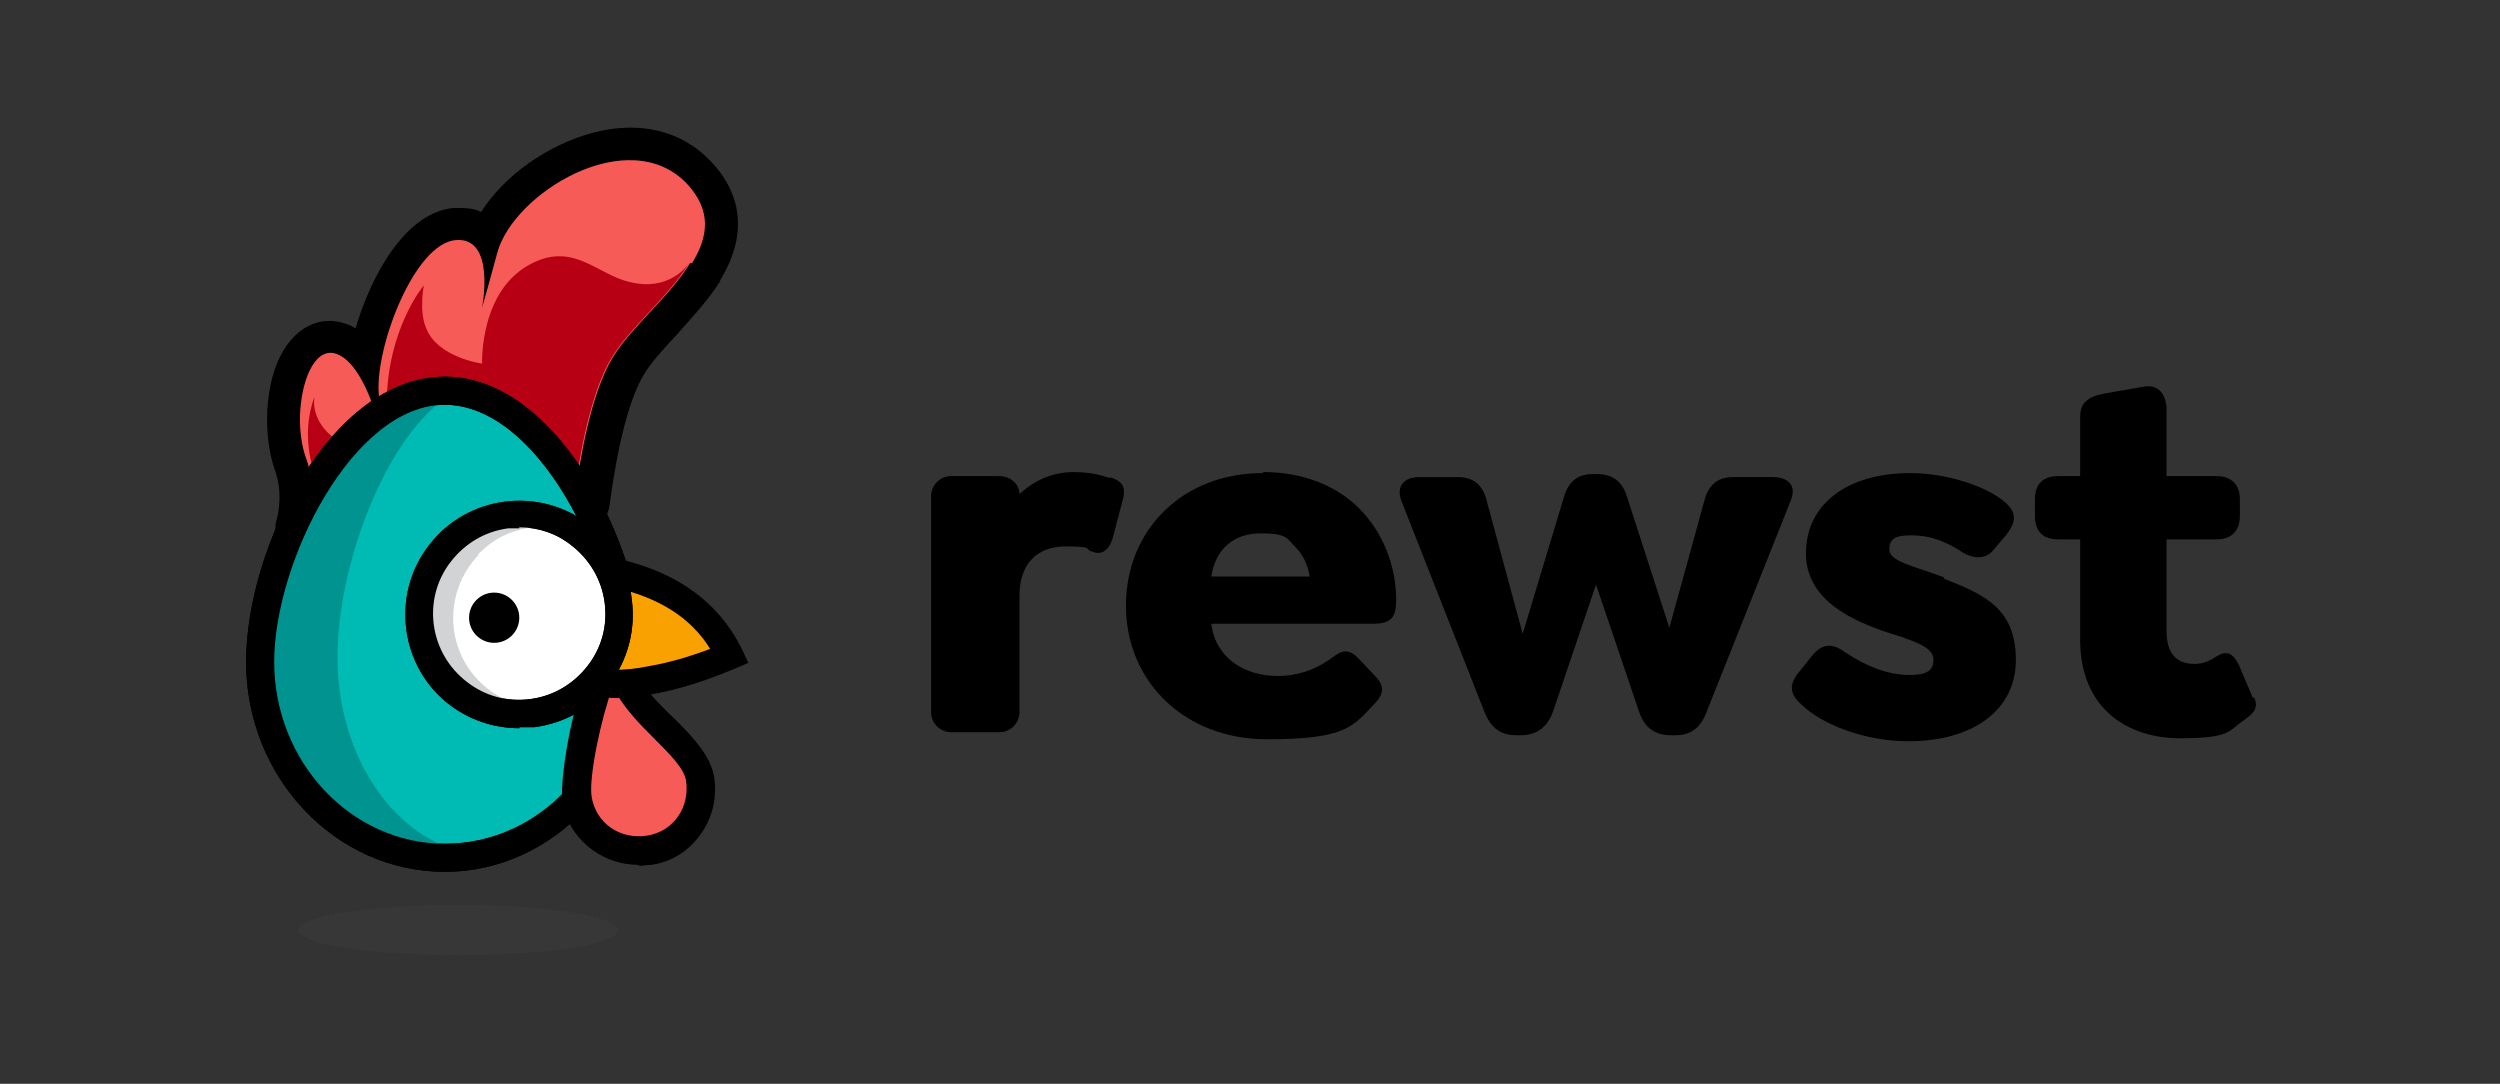 <?xml version="1.0" encoding="UTF-8"?>
<svg id="Layer_1" xmlns="http://www.w3.org/2000/svg" xmlns:xlink="http://www.w3.org/1999/xlink" version="1.1" viewBox="0 0 248.9 107.9">
  <rect x="0" y="0" width="248.9" height="107.9" fill="#333333" stroke="none"/>
  <!-- Generator: Adobe Illustrator 29.3.1, SVG Export Plug-In . SVG Version: 2.1.0 Build 151)  -->
  <defs>
    <style>
      .st0 {
        fill: #d1d3d4;
      }

      .st1 {
        fill: #f75b58;
      }

      .st2 {
        fill: #606060;
      }

      .st3 {
        fill: #009390;
      }

      .st4 {
        fill: #fff;
      }

      .st5 {
        fill: #b80015;
      }

      .st6 {
        fill: #f9a100;
      }

      .st7 {
        opacity: .1;
      }

      .st8 {
        fill: #00bbb4;
      }
    </style>
  </defs>
  <g>
    <path d="M110.5,47.6c-1.1-.4-2.3-.6-3.6-.6-2.1,0-3.9.8-5.4,2.2,0-1-.9-1.8-2-1.8h-4.8c-1.1,0-2,.9-2,2v21.5c0,1.1.9,2,2,2h4.8c1.1,0,2-.9,2-2v-11.6c0-3,1.6-4.9,4.6-4.9s1.8.3,2.6.5c.9.4,1.7,0,2.1-1.4l1-3.8c.4-1.5-.4-1.9-1.3-2.2Z"/>
    <path d="M125.7,47.1c-7.9,0-13.6,5.6-13.6,13.2s5.9,13.3,14,13.3,8.6-1.3,10.9-3.7c.6-.7,1-1.5-.1-2.6l-1.7-1.8c-1-1-1.7-.7-2.6,0-1.8,1.3-3.6,1.8-5.4,1.8-3.3,0-6.2-1.8-6.6-5.2h16.1c1.9,0,2.3-.7,2.3-2.4,0-3.5-1.4-6.8-3.7-9.1-2.2-2.2-5.5-3.6-9.5-3.6ZM120.6,57.4c.4-2.7,2.2-4.3,4.9-4.3s2.6.5,3.5,1.4c.7.7,1.2,1.7,1.4,2.9h-9.8Z"/>
    <path d="M176.4,47.5h-3.9c-1.5,0-2.4.8-2.8,2.3l-3.5,12.7-4.2-13c-.5-1.7-1.6-2.3-3-2.3h-.4c-1.4,0-2.4.6-2.9,2.3l-4.1,13.6-3.6-13.3c-.4-1.6-1.4-2.3-2.8-2.3h-3.9c-1.5,0-2.3.9-1.8,2.3l8.3,21.1c.7,1.7,1.7,2.3,3.2,2.3h.4c1.5,0,2.6-.7,3.2-2.3l4.3-12.7,4.3,12.7c.6,1.7,1.7,2.3,3.2,2.3h.4c1.5,0,2.5-.7,3.1-2.3l8.4-21.1c.6-1.5-.3-2.3-1.8-2.3Z"/>
    <path d="M193.6,57.5c-3.2-1.2-5.5-1.6-5.5-2.8s.8-1.4,2.2-1.4c2,0,3.6.7,5.1,1.7,1.2.7,2.4.7,3.2-.4l1.1-1.3c1.2-1.5,1-2.4-.2-3.4-1.8-1.5-5.7-2.8-9.3-2.8-6.3,0-10.4,3.1-10.4,8s5.1,7,9.5,8.3c1.6.6,3.2,1.1,3.2,2.3s-.9,1.5-2.4,1.5c-2.3,0-4.5-1-6.3-2.2-1.1-.8-2.2-1.2-3.4.3l-1.2,1.5c-1.2,1.4-1,2.3.2,3.4,2,1.9,6.2,3.6,10.6,3.6,6.3,0,10.7-3,10.7-8.1s-3.1-6.5-7.2-8.1Z"/>
    <path d="M224.3,69.5l-1.4-3.3c-.5-1-1.1-1.6-2.3-.8-.6.4-1.3.7-2.1.7-1.6,0-2.8-.8-2.8-3.3v-9.1h5c1.5,0,2.3-.9,2.3-2.3v-1.7c0-1.5-.9-2.3-2.3-2.3h-5v-6.6c0-1.5-.8-2.6-2.3-2.3l-4,.7c-1.5.3-2.3.9-2.3,2.3v5.9h-2.2c-1.5,0-2.3.8-2.3,2.3v1.7c0,1.5.8,2.3,2.3,2.3h2.2v10c0,6.9,4.8,9.8,9.9,9.8s4.8-.7,6.4-1.8c.7-.5,1.6-1.1,1-2.3Z"/>
  </g>
  <g>
    <g>
      <path class="st1" d="M68.7,26.2s0,0,0,0c-2,3.3-5.9,6.4-7.7,9.4-2.2,3.6-3.3,10.3-3.8,14.2-4.2-2.2-10.5-3.4-18.8-1.1-3,.9-5.6,2.2-7.7,4,.4-1.6.8-4.2-.2-7-1.6-4.3,0-11.4,2.9-10.5,2.9.9,4.4,7.4,4.4,7.4,0,0,.2,1.1-.1-3.5-.3-4.7,3.6-14.9,7.7-15.2,3.9-.3,2.7,6.4,2.5,7.2,0-.3.4-1.4,1.6-5.9,1.6-6,13.1-13,18.9-6.9,2.5,2.7,2.1,5.3.5,7.9,0,0,0,0,0,0Z"/>
      <path d="M30.6,55.9c-.6,0-1.2-.2-1.7-.5-1.2-.8-1.7-2.2-1.4-3.5.3-1,.6-3-.1-5-1.4-3.9-1.1-10.3,1.8-13.3,1.4-1.5,3.3-2,5.1-1.4.4.1.8.3,1.1.5,1.6-5.5,5.1-11.6,9.8-12,1,0,1.9,0,2.7.4,2.3-3.6,6.6-6.7,11.2-7.9,4.6-1.2,8.8-.2,11.7,2.9,2.3,2.4,4.2,6.4.9,11.8,0,0,0,0,0,0,0,0,0,0,0,.1-1.2,1.9-2.8,3.6-4.3,5.3-1.3,1.4-2.6,2.8-3.3,4-1.4,2.3-2.6,6.9-3.4,12.9-.1,1.1-.8,2-1.7,2.5-.9.5-2.1.5-3,0-3.1-1.6-8.4-3.1-16.4-.8-2.5.7-4.7,1.8-6.5,3.4-.6.5-1.3.7-2,.7ZM33.2,39.7c-.3,1.4-.3,3.5.2,5,.3.7.5,1.5.6,2.2.9-.4,1.8-.7,2.7-1-1-.3-1.9-1.2-2.2-2.5-.3-1.3-.8-2.6-1.3-3.6ZM47,44.2c2.9,0,5.4.4,7.5,1.1.7-4.1,1.9-8.4,3.6-11.3,1.1-1.7,2.6-3.4,4.1-5,1.4-1.5,2.8-3,3.7-4.4,0,0,0,0,0-.1,1.2-1.9.9-2.8-.1-3.8-1.2-1.3-3-1.7-5.4-1.1-3.9,1-7.4,4.3-8,6.5-1.2,4.5-1.5,5.6-1.6,5.9-.5,1.7-2.2,2.7-3.9,2.3-1.7-.4-2.8-2.1-2.4-3.8.2-1.1.3-2.1.2-2.8-1.7,1.8-4.3,7.7-4.1,11.2,0,1.4.2,2.5.2,3.1,0,1.4-.3,2.4-.9,3,2.5-.5,4.8-.8,6.9-.8ZM68.7,26.2h0,0Z"/>
    </g>
    <g>
      <path class="st5" d="M31.3,47.1c-1.4-4.2-.1-7.2,0-7.6,0,.2-.2,1.1.4,2.3,1.7,3.4,7.3,3.8,7.3,3.8,0,0-.5-1.4-.5-5.3,0-7.5,3.7-11.9,3.7-11.9,0,0-.5,2.5.2,4.2,1.1,3,5.6,3.6,5.6,3.6,0,0-.3-7.4,5-10,4.2-2.1,6.5,1.2,9.8,1.9,3.8.9,5.6-1.6,5.8-1.9-2,3.3-5.9,6.4-7.7,9.4-2.2,3.6-3.3,10.3-3.8,14.2h0s-.2.8-2.1,2.1c-2.4,1.7-5.4,3-7.6,3.3-1.9.3-1.6-3.1-6-4.8-3.1-1.2-5.3-1-7.4,0-1,.5-2,1.1-2.8,1.8.3-1.7.6-3.8.2-5.1Z"/>
      <path d="M47.2,58.5c-2.4,0-3.6-1.8-4.3-2.8-.6-.9-1.1-1.7-2.7-2.2-2.4-.9-3.6-.7-4.8,0-.8.4-1.6,1-2.3,1.5-1.1.8-2.5.9-3.7.2-1.1-.7-1.7-2.1-1.5-3.4.5-2.7.3-3.5.3-3.5,0,0,0,0,0,0-1.7-5.4-.1-9.2.2-10,.7-1.5,2.4-2.2,3.9-1.7,1.5.5,2.4,2,2.2,3.6,0,0,0,.2.1.3.1.3.4.5.7.7,0-.3,0-.5,0-.8,0-8.6,4.3-13.8,4.4-14,.9-1.1,2.5-1.5,3.9-.9,1.3.6,2.1,2.1,1.8,3.5-.1.7-.1,1.7,0,2.3.8-2.9,2.5-6.2,6.2-8,4.3-2.1,7.5-.4,9.7.7.8.4,1.6.8,2.3,1,1.6.4,2.2-.3,2.4-.6,1-1.5,2.9-1.8,4.4-.9,1.5,1,1.9,2.9,1,4.4-1.2,1.9-2.8,3.7-4.4,5.4-1.3,1.4-2.6,2.8-3.3,4-1.4,2.3-2.6,6.9-3.4,12.9,0,.2,0,.4-.1.6-.4,1.2-1.5,2.4-3.3,3.7-2.9,2-6.3,3.5-9,3.9-.2,0-.4,0-.6,0ZM42,47.2c.2,0,.3.1.5.2,3.2,1.2,4.7,3.2,5.6,4.4,1.5-.4,3.5-1.4,5.1-2.5.4-.3.7-.5.9-.7.7-4.8,1.9-10.9,4.1-14.6.7-1.1,1.5-2.1,2.4-3.2-.8-.3-1.6-.7-2.3-1.1-1.9-1-2.6-1.3-3.9-.6-3.3,1.6-3.2,6.9-3.2,7,0,1-.4,1.9-1.1,2.5-.7.6-1.7.9-2.6.8-.4,0-3.2-.5-5.5-2.2-.2,1-.3,2-.3,3.2,0,2.7.2,3.9.3,4.2.4.9.3,1.8-.1,2.6ZM42.1,44.5,34.6,40.1s0,0,0,0c0,0,0,0,0,0Z"/>
    </g>
  </g>
  <g>
    <path class="st1" d="M68.7,26.2s0,0,0,0c-2,3.3-5.9,6.4-7.7,9.4-2.2,3.6-3.3,10.3-3.8,14.2-4.2-2.2-10.5-3.4-18.8-1.1-3,.9-5.6,2.2-7.7,4,.4-1.6.8-4.2-.2-7-1.6-4.3,0-11.4,2.9-10.5,2.9.9,4.4,7.4,4.4,7.4,0,0,.2,1.1-.1-3.5-.3-4.7,3.6-14.9,7.7-15.2,3.9-.3,2.7,6.4,2.5,7.2,0-.3.4-1.4,1.6-5.9,1.6-6,13.1-13,18.9-6.9,2.5,2.7,2.1,5.3.5,7.9,0,0,0,0,0,0Z"/>
    <path class="st5" d="M31.3,47.1c-1.4-4.2-.1-7.2,0-7.6,0,.2-.2,1.1.4,2.3,1.7,3.4,7.3,3.8,7.3,3.8,0,0-.5-1.4-.5-5.3,0-7.5,3.7-11.9,3.7-11.9,0,0-.5,2.5.2,4.2,1.1,3,5.6,3.6,5.6,3.6,0,0-.3-7.4,5-10,4.2-2.1,6.5,1.2,9.8,1.9,3.8.9,5.6-1.6,5.8-1.9-2,3.3-5.9,6.4-7.7,9.4-2.2,3.6-3.3,10.3-3.8,14.2h0s-.2.8-2.1,2.1c-2.4,1.7-5.4,3-7.6,3.3-1.9.3-1.6-3.1-6-4.8-3.1-1.2-5.3-1-7.4,0-1,.5-2,1.1-2.8,1.8.3-1.7.6-3.8.2-5.1Z"/>
  </g>
  <g class="st7">
    <ellipse class="st2" cx="45.6" cy="92.6" rx="15.9" ry="2.5"/>
  </g>
  <g>
    <path class="st8" d="M62.7,65.9c0,10.8-8.2,19.5-18.4,19.5s-18.4-8.7-18.4-19.5,8.2-27,18.4-27,18.4,16.2,18.4,27Z"/>
    <path d="M44.3,86.8c-10.9,0-19.8-9.4-19.8-20.9s8.5-28.4,19.8-28.4,19.8,17.2,19.8,28.4-8.9,20.9-19.8,20.9ZM44.3,40.3c-9.2,0-17,15.7-17,25.6s7.6,18.1,17,18.1,17-8.1,17-18.1-7.8-25.6-17-25.6Z"/>
  </g>
  <path class="st3" d="M33.6,65.4c0-8.9,4.6-21.5,10.8-25.8-.4,0-.9-.1-1.3-.1-9.3,0-16.8,15.9-16.8,26.5s7.5,19.1,16.8,19.1,2-.1,3-.3c-7.1-1.6-12.5-9.7-12.5-19.4Z"/>
  <path d="M44.3,86.8c-10.9,0-19.8-9.4-19.8-20.9s8.5-28.4,19.8-28.4,19.8,17.2,19.8,28.4-8.9,20.9-19.8,20.9ZM44.3,40.3c-9.2,0-17,15.7-17,25.6s7.6,18.1,17,18.1,17-8.1,17-18.1-7.8-25.6-17-25.6Z"/>
  <g>
    <g>
      <path class="st1" d="M69.7,77.4c.6,3.4-1.7,6.6-5.1,7.1s-6.6-1.7-7.1-5.1,2.9-16.5,4.1-13.3c1.9,5,7.6,7.8,8.2,11.2Z"/>
      <path d="M63.5,86.1c-1.6,0-3.1-.5-4.4-1.4-1.7-1.2-2.8-2.9-3.1-4.9-.4-2.3,1.6-14.6,4.6-15.4.7-.2,1.7,0,2.2,1.4.8,2.3,2.6,4.1,4.4,5.8,1.8,1.8,3.5,3.6,3.9,5.7.3,2-.1,4-1.3,5.7-1.2,1.7-2.9,2.8-4.9,3.1-.4,0-.8.1-1.3.1ZM61,68.4c-1.1,2.9-2.4,8.9-2.1,10.9.2,1.3.9,2.4,1.9,3.1s2.3,1,3.6.8c1.3-.2,2.4-.9,3.1-1.9s1-2.3.8-3.6h0c-.2-1.2-1.6-2.6-3.1-4.1-1.5-1.5-3.1-3.1-4.2-5.2Z"/>
    </g>
    <g>
      <path class="st6" d="M57.8,67.2c1.3.9,3.9,1.1,7.2.5s5-1.3,7.8-2.4c-2.3-4.7-6.5-7.5-12.9-8.5-2.9,2.9-2.6,7.6-2.1,10.4ZM60.1,59.2s2.3,4,.1,4.6c-1.9.5-1.3-3.1-.1-4.6Z"/>
      <path d="M61.5,69.5c-1.7,0-3.4-.3-4.6-1.1l-.5-.3v-.6c-.7-2.9-1.1-8.2,2.3-11.7l.5-.5h.7c6.9,1.2,11.5,4.3,14,9.4l.6,1.3-1.4.6c-2.9,1.2-5.7,2.1-8.1,2.5-1.1.2-2.4.4-3.7.4ZM59,66.3c1,.4,2.9.6,5.7,0,1.8-.3,3.9-.9,6-1.7-1.9-3.1-5.1-5.1-9.5-6.1h0c.4.8,1.8,3.4,1,5.2-.3.7-1,1.3-1.8,1.5-.6.1-1.2,0-1.7-.2,0,.4,0,.9.2,1.2Z"/>
    </g>
  </g>
  <g>
    <circle class="st4" cx="51.7" cy="61.1" r="9.9"/>
    <path d="M51.7,72.5c-2.5,0-4.9-.8-6.9-2.3-5-3.8-5.9-11-2.1-15.9,3.8-5,11-5.9,15.9-2.1,2.4,1.8,4,4.5,4.3,7.5.4,3-.4,6-2.2,8.4h0c-1.8,2.4-4.5,3.9-7.5,4.3-.5,0-1,0-1.5,0ZM51.7,52.6c-.4,0-.8,0-1.1,0-2.3.3-4.3,1.5-5.7,3.3-2.9,3.7-2.2,9.1,1.6,12,1.8,1.4,4,2,6.3,1.7,2.3-.3,4.3-1.5,5.7-3.3h0c1.4-1.8,2-4,1.7-6.3-.3-2.3-1.5-4.3-3.3-5.7-1.5-1.2-3.3-1.8-5.2-1.8Z"/>
  </g>
  <circle cx="49.2" cy="61.5" r="2.5"/>
  <path class="st0" d="M47.6,55.2c1.6-1.7,3.7-2.6,5.8-2.7-3.1-.9-6.7-.2-9.1,2.4-3.4,3.6-3.3,9.3.3,12.7,1.9,1.8,4.4,2.6,6.9,2.5-1.3-.4-2.6-1.1-3.6-2.1-3.6-3.4-3.7-9.1-.3-12.7Z"/>
  <path d="M51.7,72.5c-2.5,0-4.9-.8-6.9-2.3-5-3.8-5.9-11-2.1-15.9,3.8-5,11-5.9,15.9-2.1,2.4,1.8,4,4.5,4.3,7.5.4,3-.4,6-2.2,8.4h0c-1.8,2.4-4.5,3.9-7.5,4.3-.5,0-1,0-1.5,0ZM51.7,52.6c-.4,0-.8,0-1.1,0-2.3.3-4.3,1.5-5.7,3.3-2.9,3.7-2.2,9.1,1.6,12,1.8,1.4,4,2,6.3,1.7,2.3-.3,4.3-1.5,5.7-3.3h0c1.4-1.8,2-4,1.7-6.3-.3-2.3-1.5-4.3-3.3-5.7-1.5-1.2-3.3-1.8-5.2-1.8Z"/>
</svg>
